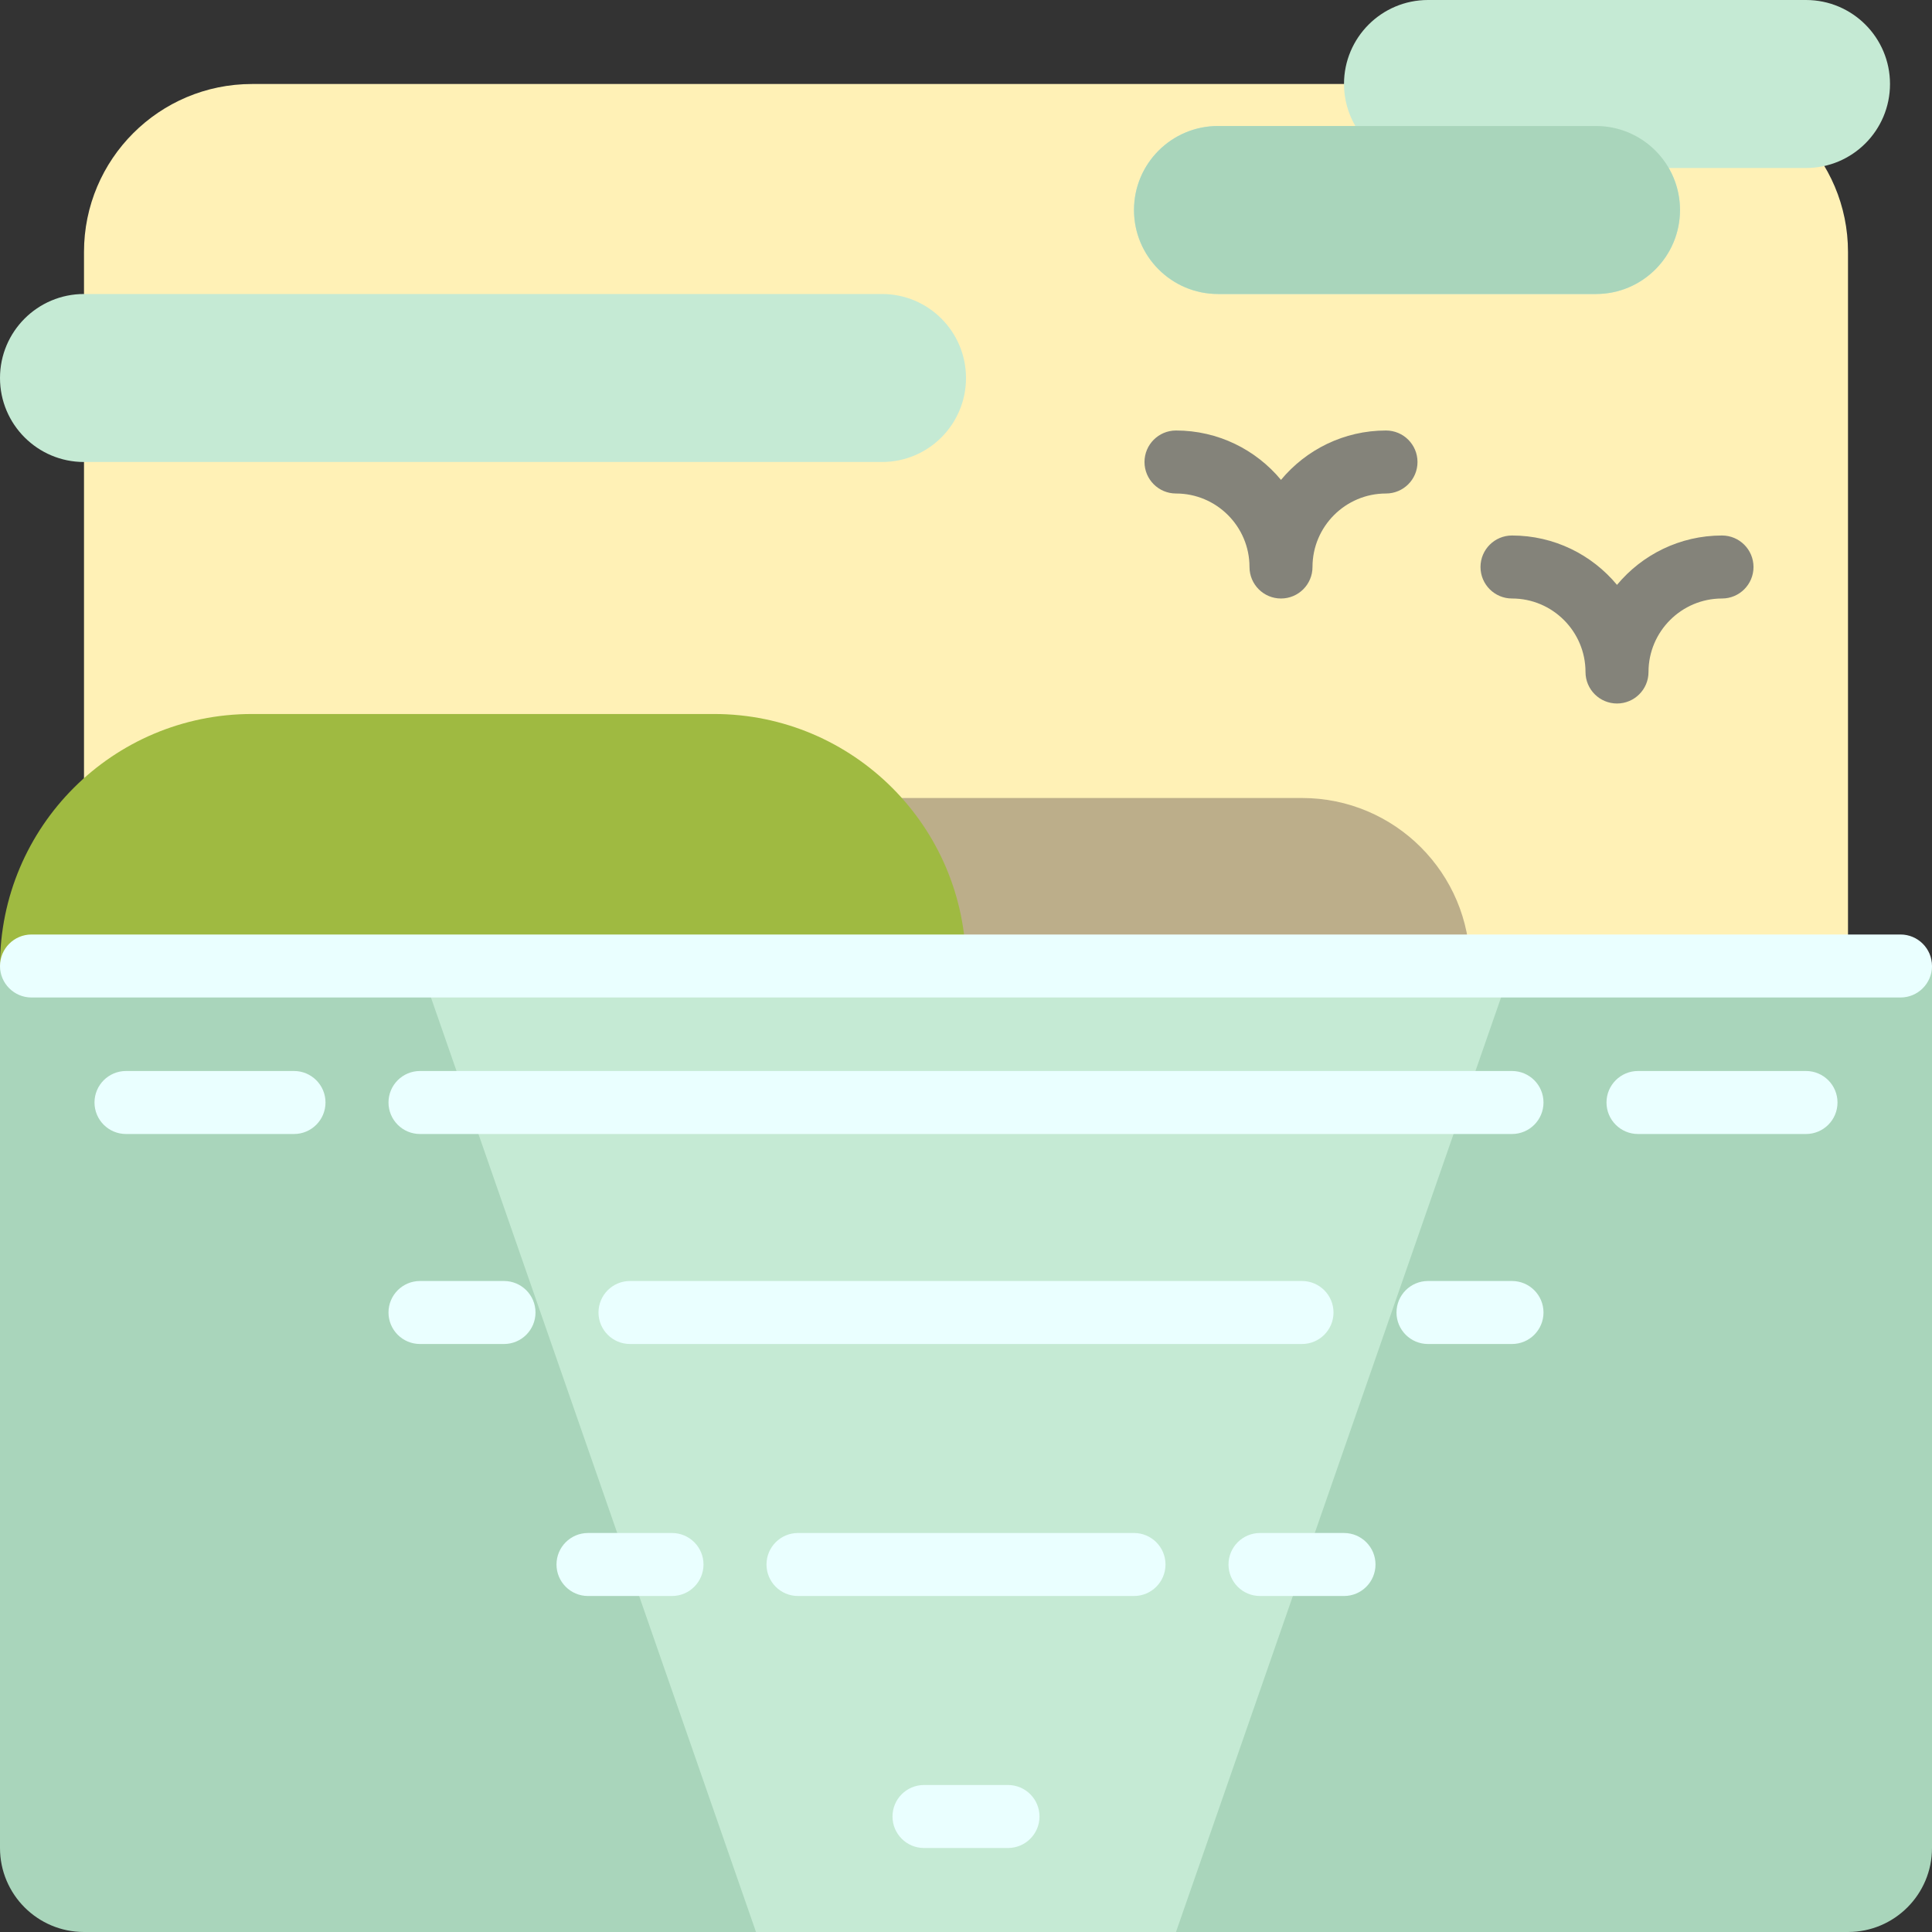 <?xml version="1.0" encoding="iso-8859-1"?>
<!-- Uploaded to: SVG Repo, www.svgrepo.com, Generator: SVG Repo Mixer Tools -->
<svg height="800px" width="800px" version="1.1" id="Layer_1" xmlns="http://www.w3.org/2000/svg" xmlns:xlink="http://www.w3.org/1999/xlink" 
	 viewBox="0 0 512 512" xml:space="preserve">
<rect x="0" y="0" width="512" height="512" fill="#333333" stroke="none"/>
<path style="fill:#FFF1B6;" d="M445.217,489.739H66.783c-24.588,0-44.522-19.934-44.522-44.522V66.783
	c0-24.588,19.933-44.522,44.522-44.522h378.435c24.588,0,44.522,19.933,44.522,44.522v378.435
	C489.739,469.806,469.806,489.739,445.217,489.739z"/>
<path style="fill:#A9D5BB;" d="M489.739,512H22.261C9.966,512,0,502.034,0,489.739V256h512v233.739
	C512,502.034,502.034,512,489.739,512z"/>
<path style="fill:#C5EAD4;" d="M311.652,512H200.348l-89.043-256h289.391L311.652,512z"/>
<path style="fill:#BCAE8A;" d="M389.565,256L389.565,256H155.826l0,0c0-24.588,19.933-44.522,44.522-44.522h144.696
	C369.632,211.478,389.565,231.412,389.565,256z"/>
<path style="fill:#9FBA41;" d="M256,256L256,256H0l0,0c0-36.883,29.9-66.783,66.783-66.783h122.435
	C226.1,189.217,256,219.117,256,256z"/>
<path style="fill:#EAFFFF;" d="M409.043,292.174c0,4.61-3.738,8.348-8.348,8.348H111.304c-4.61,0-8.348-3.738-8.348-8.348
	c0-4.61,3.738-8.348,8.348-8.348h289.391C405.306,283.826,409.043,287.564,409.043,292.174z M345.043,356.174
	c4.61,0,8.348-3.738,8.348-8.348s-3.738-8.348-8.348-8.348H166.957c-4.61,0-8.348,3.738-8.348,8.348s3.738,8.348,8.348,8.348
	H345.043z M300.522,406.261h-89.043c-4.61,0-8.348,3.738-8.348,8.348s3.738,8.348,8.348,8.348h89.043
	c4.61,0,8.348-3.738,8.348-8.348S305.132,406.261,300.522,406.261z M267.13,473.043H244.87c-4.61,0-8.348,3.738-8.348,8.348
	c0,4.61,3.738,8.348,8.348,8.348h22.261c4.61,0,8.348-3.738,8.348-8.348C275.478,476.781,271.741,473.043,267.13,473.043z
	 M356.174,406.261h-22.261c-4.61,0-8.348,3.738-8.348,8.348s3.738,8.348,8.348,8.348h22.261c4.61,0,8.348-3.738,8.348-8.348
	S360.784,406.261,356.174,406.261z M178.087,406.261h-22.261c-4.61,0-8.348,3.738-8.348,8.348s3.738,8.348,8.348,8.348h22.261
	c4.61,0,8.348-3.738,8.348-8.348S182.697,406.261,178.087,406.261z M133.565,339.478h-22.261c-4.61,0-8.348,3.738-8.348,8.348
	s3.738,8.348,8.348,8.348h22.261c4.61,0,8.348-3.738,8.348-8.348S138.175,339.478,133.565,339.478z M77.913,283.826H33.391
	c-4.61,0-8.348,3.738-8.348,8.348c0,4.61,3.738,8.348,8.348,8.348h44.522c4.61,0,8.348-3.738,8.348-8.348
	C86.261,287.564,82.523,283.826,77.913,283.826z M478.609,283.826h-44.522c-4.61,0-8.348,3.738-8.348,8.348
	c0,4.61,3.738,8.348,8.348,8.348h44.522c4.61,0,8.348-3.738,8.348-8.348C486.957,287.564,483.219,283.826,478.609,283.826z
	 M400.696,339.478h-22.261c-4.61,0-8.348,3.738-8.348,8.348s3.738,8.348,8.348,8.348h22.261c4.61,0,8.348-3.738,8.348-8.348
	S405.306,339.478,400.696,339.478z M503.652,247.652H8.348C3.738,247.652,0,251.39,0,256s3.738,8.348,8.348,8.348h495.304
	c4.61,0,8.348-3.738,8.348-8.348S508.262,247.652,503.652,247.652z"/>
<path style="fill:#84837A;" d="M375.652,122.435c0,4.61-3.738,8.348-8.348,8.348c-10.74,0-19.478,8.738-19.478,19.478
	c0,4.61-3.738,8.348-8.348,8.348s-8.348-3.738-8.348-8.348c0-10.74-8.739-19.478-19.478-19.478c-4.61,0-8.348-3.738-8.348-8.348
	s3.738-8.348,8.348-8.348c11.176,0,21.186,5.096,27.826,13.084c6.64-7.988,16.65-13.084,27.826-13.084
	C371.915,114.087,375.652,117.825,375.652,122.435z M456.348,141.913c-11.176,0-21.186,5.096-27.826,13.084
	c-6.64-7.988-16.65-13.084-27.826-13.084c-4.61,0-8.348,3.738-8.348,8.348s3.738,8.348,8.348,8.348
	c10.74,0,19.478,8.738,19.478,19.478c0,4.61,3.738,8.348,8.348,8.348s8.348-3.738,8.348-8.348c0-10.74,8.739-19.478,19.478-19.478
	c4.61,0,8.348-3.738,8.348-8.348S460.958,141.913,456.348,141.913z"/>
<path style="fill:#C5EAD4;" d="M500.87,22.261c0,12.295-9.966,22.261-22.261,22.261h-36.393c1.898,3.277,3.002,7.071,3.002,11.13
	c0,12.295-9.966,22.261-22.261,22.261H322.783c-12.295,0-22.261-9.966-22.261-22.261s9.966-22.261,22.261-22.261h36.393
	c-1.898-3.277-3.002-7.071-3.002-11.13C356.174,9.966,366.14,0,378.435,0h100.174C490.903,0,500.87,9.966,500.87,22.261z
	 M233.739,77.913H22.261C9.966,77.913,0,87.879,0,100.174l0,0c0,12.295,9.966,22.261,22.261,22.261h211.478
	c12.295,0,22.261-9.966,22.261-22.261l0,0C256,87.879,246.034,77.913,233.739,77.913z"/>
<path style="fill:#A9D5BB;" d="M445.217,55.652L445.217,55.652c0,12.295-9.966,22.261-22.261,22.261H322.783
	c-12.295,0-22.261-9.966-22.261-22.261l0,0c0-12.295,9.966-22.261,22.261-22.261h100.174
	C435.251,33.391,445.217,43.357,445.217,55.652z"/>
</svg>